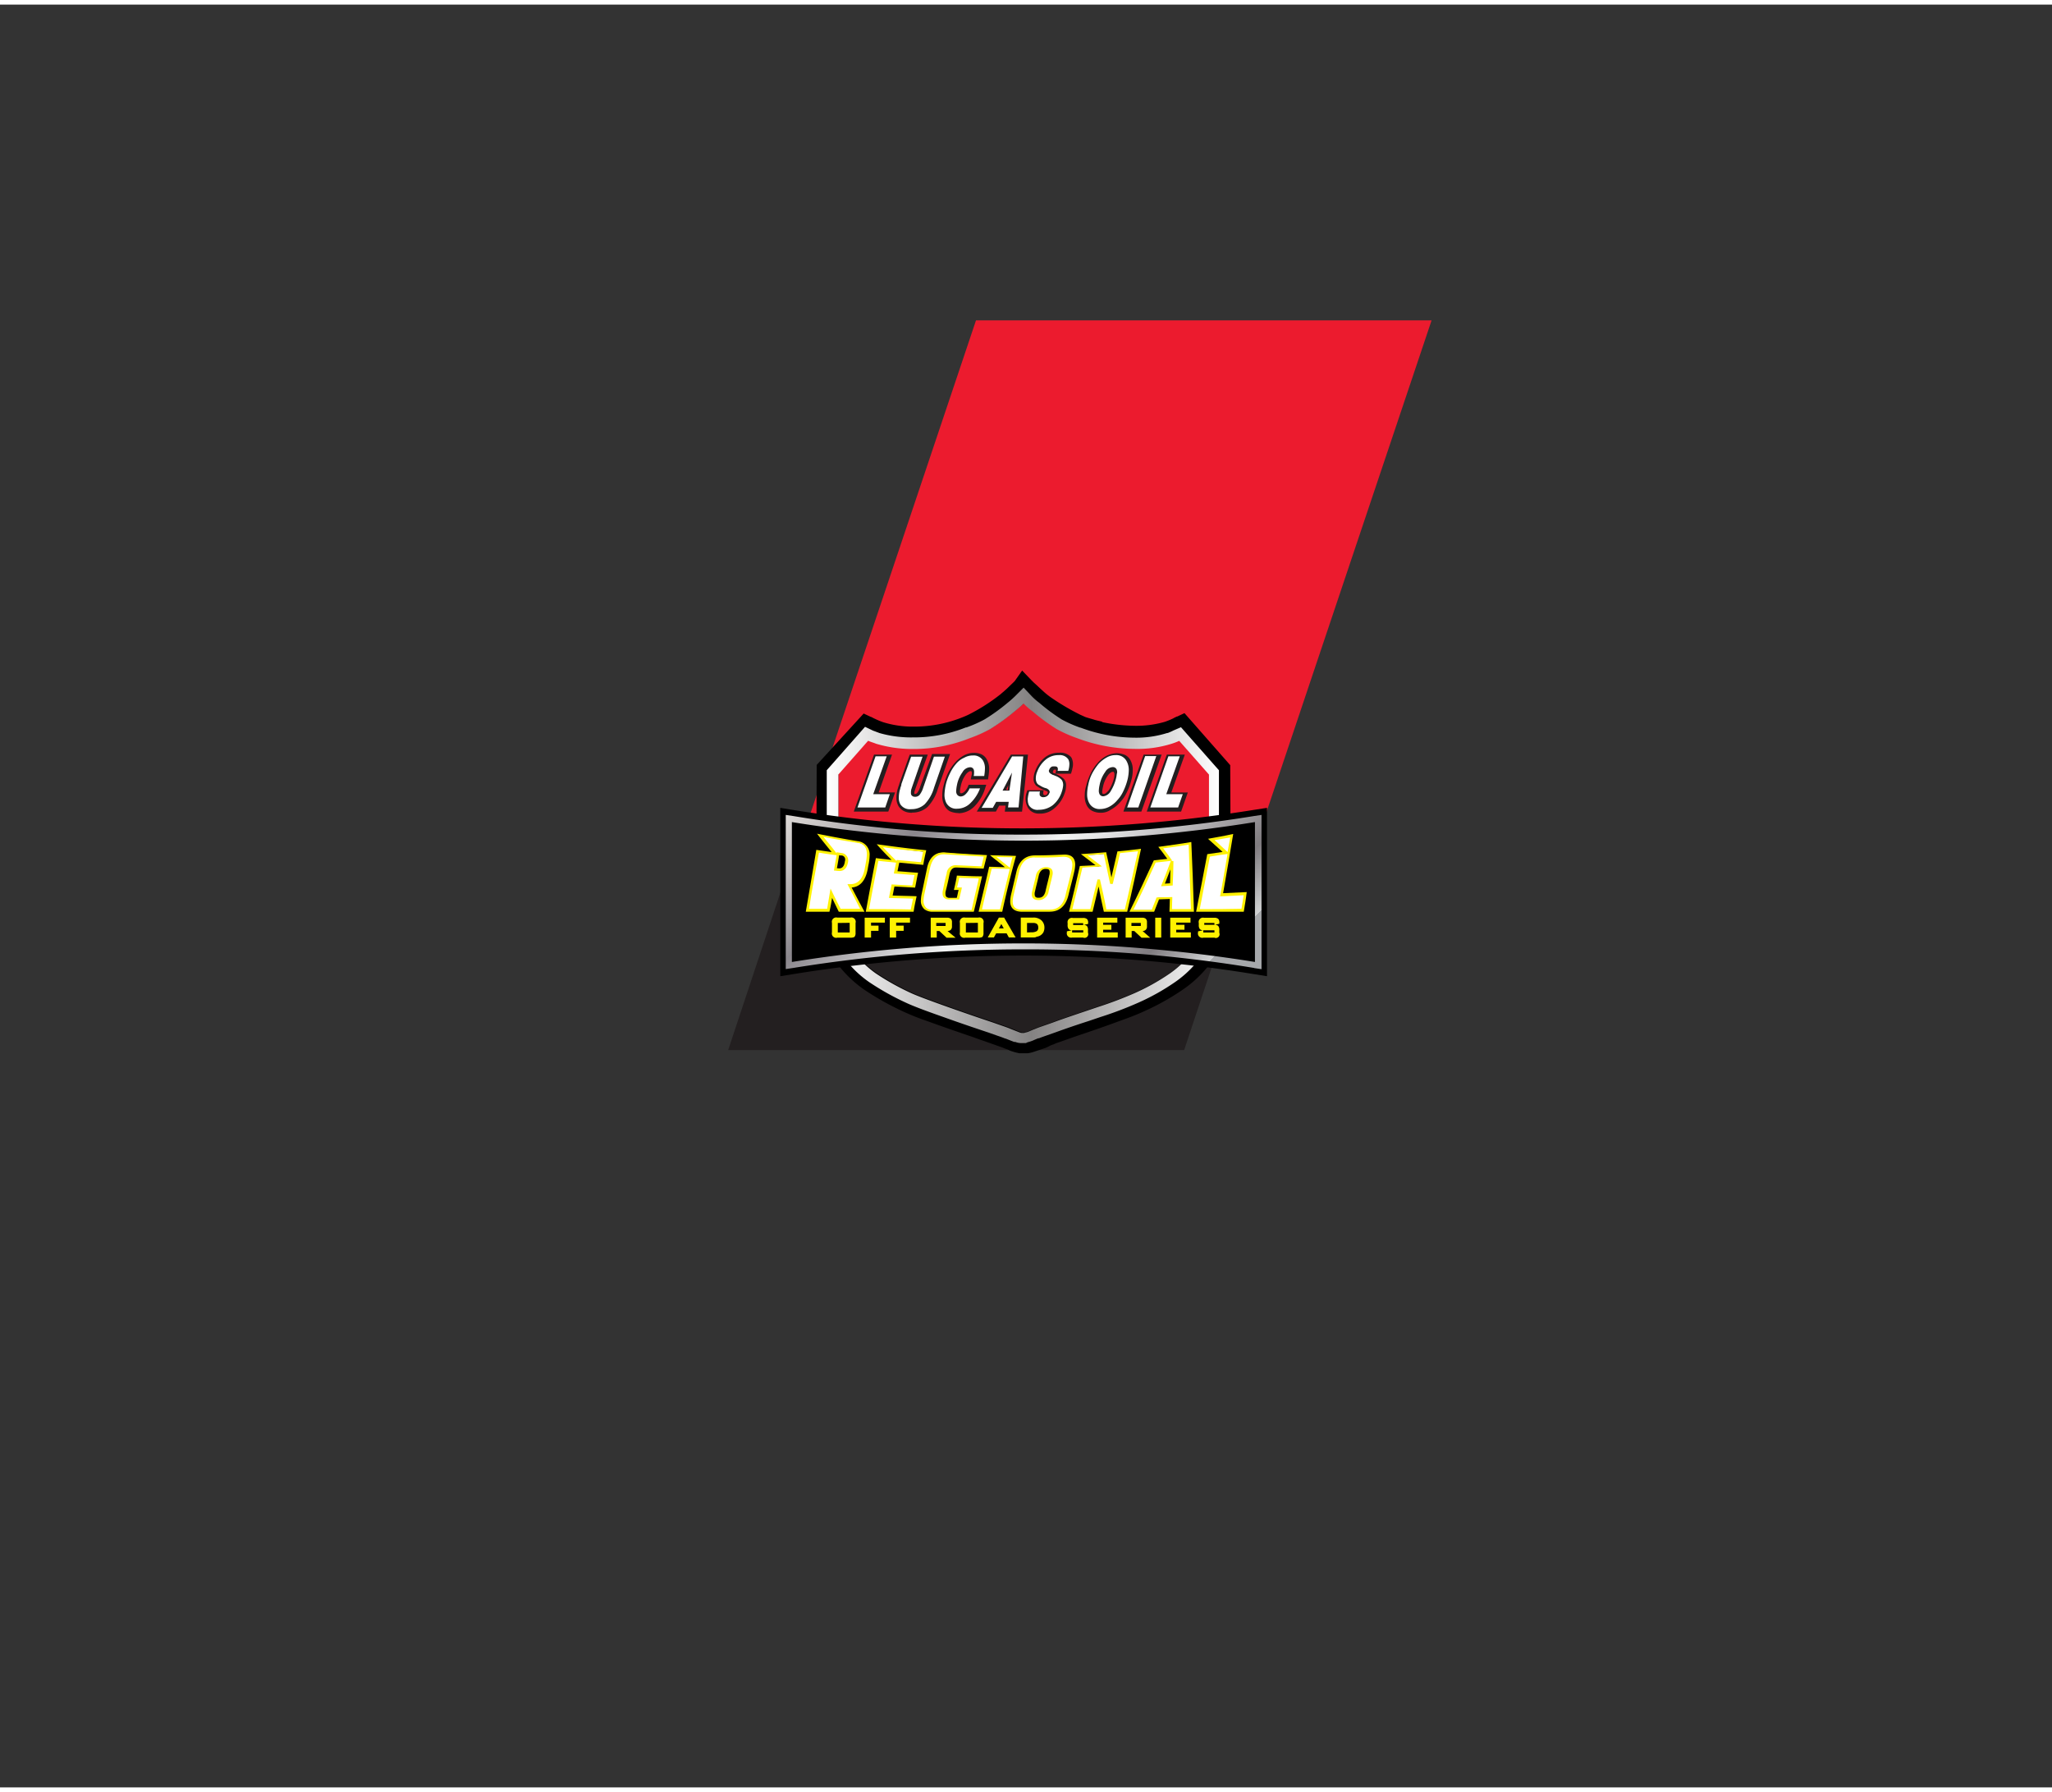 <svg viewBox="-175.393 -155.596 552.055 479.579" xmlns="http://www.w3.org/2000/svg" width="2500" height="2183"><rect x="-175.393" y="-155.596" width="552.055" height="479.579" fill="#333333" stroke="none"/><linearGradient id="b" gradientTransform="matrix(1 0 0 -1 0 152)" gradientUnits="userSpaceOnUse" x1="46.94" x2="152.96" y1="76.03" y2="76.03"><stop offset="0" stop-color="#fff"/><stop offset=".52" stop-color="#848282"/><stop offset="1" stop-color="#fff"/></linearGradient><linearGradient id="c" gradientUnits="userSpaceOnUse" x1="58.05" x2="133.88" y1="40.33" y2="117.57"><stop offset="0" stop-color="#e5e2df"/><stop offset="0" stop-color="#ddd9d6"/><stop offset=".06" stop-color="#cecac9"/><stop offset=".18" stop-color="#a7a3a6"/><stop offset=".26" stop-color="#8a868c"/><stop offset=".52" stop-color="#f2f3f3"/><stop offset=".59" stop-color="#e4e4e5"/><stop offset=".71" stop-color="#bebdbf"/><stop offset=".87" stop-color="#837f83"/><stop offset=".88" stop-color="#807c80"/><stop offset="1" stop-color="#d0d2d3"/><stop offset="1" stop-color="#a6a8ab"/></linearGradient><g><path d="M163.55 66.94l46.2-137.59H87.18L40.98 66.94z" fill="#ec1b2e"/></g><g><path d="M39.77 67.54l-19.26 58.1h122.67l19.36-58.1z" fill="#231f20"/></g><path d="M155.58 50.09V49l-12.31-14-1.94.91h-.1c-.1 0-.1.1-.2.1a6 6 0 0 0-.8.41 20.54 20.54 0 0 1-2.22.91 27.37 27.37 0 0 1-8.01 1.08 44.35 44.35 0 0 1-8.88-1v-.1c-.71-.2-1.31-.3-2-.5-.91-.3-1.81-.5-2.62-.8-.41-.2-.91-.41-1.31-.6a62.58 62.58 0 0 1-7.86-4.64 19.75 19.75 0 0 1-2.18-1.77c-.91-.8-1.71-1.62-2.32-2.12l-.6-.6-.2-.2-2.43-2.53-2 2.83s-.41.42-1.26 1.22c-.41.41-.91.91-1.51 1.41-.3.3-.6.5-.91.8A50.36 50.36 0 0 1 85 35.5a35 35 0 0 1-14.73 3.13 26.87 26.87 0 0 1-8.07-1.19 20.54 20.54 0 0 1-2.2-.91 6 6 0 0 1-.8-.41.35.35 0 0 1-.2-.1h-.1l-1.94-.91-12.64 13.83V50s-.1 25.32-.1 31.17c0 3.73.1 6 .1 6.56a19.48 19.48 0 0 0 1.31 6.78 26.72 26.72 0 0 0 3.93 7.49 31.72 31.72 0 0 0 7.67 7.47 76.26 76.26 0 0 0 10.39 5.81 66.64 66.64 0 0 0 6.38 2.54c3.87 1.41 8.47 3 12.4 4.34 1.94.71 3.73 1.31 5.14 1.82l2.83 1a11.31 11.31 0 0 0 1.31.5 7.75 7.75 0 0 0 1.51.6 10.56 10.56 0 0 0 1.71.41h2.22a8.54 8.54 0 0 0 1.71-.41l3-1c1-.41 1.11-.6 2-.91a1.7 1.7 0 0 0 .5-.2c.1 0 .1 0 .2-.1 1.41-.5 3.22-1.11 5.14-1.81 3.93-1.31 8.57-2.91 12.4-4.34 2.62-.91 4.84-1.81 6.35-2.52a65.74 65.74 0 0 0 10.39-5.81 31.72 31.72 0 0 0 7.71-7.46 26.28 26.28 0 0 0 3.87-7.47 22.14 22.14 0 0 0 1.31-6.78c0-.71.1-2.83.1-6.56-.12-5.81-.22-31.03-.22-31.03zm-5.81 37.77a17.24 17.24 0 0 1-.91 4.84 24.21 24.21 0 0 1-3.13 6 25.9 25.9 0 0 1-6.26 6.15 58.1 58.1 0 0 1-9.59 5.35 104.15 104.15 0 0 1-9.89 3.73c-4.13 1.41-8.72 2.91-12 4.13-2.22.8-3.87 1.31-4.75 1.71-1.11.41-1.81.8-2.32.91a6.43 6.43 0 0 0-.71.2h-.6a2.57 2.57 0 0 1-.71-.2l-2.32-.91c-.91-.41-2.52-.91-4.75-1.71-3.33-1.11-7.75-2.62-12-4.13s-8.07-2.91-9.89-3.73a67.79 67.79 0 0 1-9.59-5.35 25.9 25.9 0 0 1-6.26-6.15 24.21 24.21 0 0 1-3.13-6 16 16 0 0 1-.8-4.75c0-1-.1-2.91-.1-6.56 0-2.91 0-10.65.1-17.75V51.3l8-9.07c.6.3 1.41.5 2.12.8a33.89 33.89 0 0 0 9.92 1.41 40.51 40.51 0 0 0 15.49-2.91 35.89 35.89 0 0 0 5.44-2.42 54.63 54.63 0 0 0 6.56-4.75 30 30 0 0 0 2.42-2.12 18.08 18.08 0 0 0 2.42 2.12 53.33 53.33 0 0 0 6.47 4.76 35.89 35.89 0 0 0 5.44 2.42 44.71 44.71 0 0 0 15.49 2.91A30.82 30.82 0 0 0 139.8 43a18.19 18.19 0 0 0 2.12-.8l8 9.07v12.32c0 7.06.1 14.83.1 17.75-.15 3.65-.25 5.49-.25 6.46z"/><path d="M100 32.44a18.08 18.08 0 0 0 2.42 2.1 53.33 53.33 0 0 0 6.46 4.75 35.89 35.89 0 0 0 5.44 2.42 44.71 44.71 0 0 0 15.49 2.91 30.82 30.82 0 0 0 9.93-1.36 18.19 18.19 0 0 0 2.12-.8l8 9.07v12.28c0 7.06.1 14.83.1 17.75-.2 3.63-.3 5.44-.3 6.46a17.24 17.24 0 0 1-.91 4.84 24.21 24.21 0 0 1-3.13 6 25.9 25.9 0 0 1-6.26 6.15 58.1 58.1 0 0 1-9.59 5.35 104.16 104.16 0 0 1-9.89 3.73c-4.13 1.41-8.72 2.91-12 4.13-2.22.8-3.87 1.31-4.75 1.71-1.11.41-1.82.8-2.32.91a6.43 6.43 0 0 0-.71.2h-.6a2.57 2.57 0 0 1-.71-.2l-2.32-.91c-.91-.41-2.52-.91-4.75-1.71-3.33-1.11-7.75-2.62-12-4.13s-8.07-2.91-9.89-3.73a67.79 67.79 0 0 1-9.62-5.36A25.9 25.9 0 0 1 54 98.82a24.21 24.21 0 0 1-3.13-6 16 16 0 0 1-.8-4.75v-2.3-4.26c0-2.91 0-10.65.1-17.75V51.5l8-9.07c.6.3 1.41.5 2.12.8A33.89 33.89 0 0 0 70 44.65a40.51 40.51 0 0 0 15.5-2.91 35.89 35.89 0 0 0 5.44-2.42 54.63 54.63 0 0 0 6.63-4.78 30 30 0 0 0 2.43-2.12m0-4.28l-2.14 2.14a27.23 27.23 0 0 1-2.17 1.94 51.59 51.59 0 0 1-6.15 4.44 33.32 33.32 0 0 1-4.95 2.19h-.15a37.55 37.55 0 0 1-14.35 2.68 30.88 30.88 0 0 1-8.9-1.18c-.36-.15-.71-.26-1-.38s-.62-.21-.77-.29l-2.09-1-1.54 1.75-8 9.07-.76.85v13.46c-.1 7-.1 14.83-.1 17.75v6.56a19 19 0 0 0 1 5.69 27 27 0 0 0 3.52 6.67 28.93 28.93 0 0 0 6.94 6.84 70.26 70.26 0 0 0 10 5.6c2.11 1 6.28 2.52 10.14 3.87 4.84 1.74 9.59 3.33 12 4.13l2.31.82c1 .33 1.75.61 2.19.8h.1l1.58.62.75.29H97.77a4.25 4.25 0 0 0 1.52.31h1.32l.42-.21.36-.1a9 9 0 0 0 1.47-.54c.34-.15.69-.3 1.09-.45h.19c.44-.19 1.25-.47 2.19-.8l2.35-.83c2.47-.9 5.68-2 8.79-3l3.16-1.07a99.74 99.74 0 0 0 10.22-3.87 60.41 60.41 0 0 0 10-5.62 28.93 28.93 0 0 0 6.94-6.84 27 27 0 0 0 3.52-6.67v-.14a20.21 20.21 0 0 0 1-5.75c0-1 .11-2.83.3-6.28v-5.52c0-3.61-.07-8.11-.07-12.4V50.36l-.76-.85-8-9.07-1.45-1.65-2 .86a15.94 15.94 0 0 1-1.57.7h-.15a27.63 27.63 0 0 1-8.87 1.25 41.79 41.79 0 0 1-14.43-2.7h-.1a33.32 33.32 0 0 1-4.95-2.19 49.67 49.67 0 0 1-6-4.44l-.11-.09-.11-.08a15.4 15.4 0 0 1-2-1.8L100 28.15z" fill="url(#b)"/><path d="M162.23 101.94a391 391 0 0 0-124.58 0V64.31a391 391 0 0 0 124.58 0z"/><path d="M165.47 60.48v45.29l-3.74-.6a387.55 387.55 0 0 0-123.47 0l-3.73.6V60.48l3.73.61A384.88 384.88 0 0 0 100 66a394.37 394.37 0 0 0 61.73-4.94zM159 98.25V68a397.48 397.48 0 0 1-59 4.44A396.6 396.6 0 0 1 41 68v30.21a394.81 394.81 0 0 1 118 0z"/><path d="M162 103.55a375.39 375.39 0 0 0-62-5 385.73 385.73 0 0 0-62 5l-2 .3V62.38l2 .3a375.39 375.39 0 0 0 62 5 385.73 385.73 0 0 0 62-5l2-.3v41.5l-2-.3zm.2-1.62l.3-1.62zM39.47 100A381.54 381.54 0 0 1 100 95.16a379.67 379.67 0 0 1 60.52 4.84V66.11A381.54 381.54 0 0 1 100 70.95a379.67 379.67 0 0 1-60.52-4.84c-.01 11.39-.01 22.59-.01 33.89z" fill="url(#c)"/><path d="M162.23 101.94a391 391 0 0 0-124.58 0V64.31a391 391 0 0 0 124.58 0z"/><path d="M112.91 47.07a1.77 1.77 0 0 0-.41-.5 4 4 0 0 0-3-.91 5.9 5.9 0 0 0-3.89 1.34 8.72 8.72 0 0 0-2.52 3.63 5.49 5.49 0 0 0-.41 2 2.43 2.43 0 0 0 .41 1.51c.1.1.1.2.2.3s.41.3.71.5a11.22 11.22 0 0 0 1.62.8c.1.1.2.1.41.2a.31.31 0 0 1 .2.1.35.35 0 0 1 .2.1c.1.1.1.2 0 .41s-.1.3-.3.41a.61.61 0 0 1-.41.1.52.52 0 0 1-.41-.2 2.1 2.1 0 0 1 .1-1.11H101l-.3.91a5 5 0 0 0 .5 3.87c.1.2.3.3.41.5a3.42 3.42 0 0 0 2.62 1 5.66 5.66 0 0 0 4-1.41 8.87 8.87 0 0 0 2.77-3.99 5.89 5.89 0 0 0 .41-2 2.54 2.54 0 0 0-.6-1.94 7 7 0 0 0-2.12-1.31c-.1 0-.1-.1-.2-.1a.35.35 0 0 1-.2-.1h-.1c-.1 0-.2-.1-.3-.2a.19.19 0 0 1 0-.27c.1-.2.1-.3.2-.41s.2-.1.41-.1.1 0 .2.1-.1.8-.2 1h4.23a11.41 11.41 0 0 0 .41-1.51 4 4 0 0 0-.23-2.72z" fill="#231f20"/><path d="M101.11 58.26a3.37 3.37 0 0 0 .3 1.51 2.67 2.67 0 0 0 2.66 1.23 6.12 6.12 0 0 0 3.73-1.21 7.62 7.62 0 0 0 2.42-3.53 7.49 7.49 0 0 0 .41-1.81v-.1a2.31 2.31 0 0 0-.41-1.41 4.27 4.27 0 0 0-1.82-1.11 1.7 1.7 0 0 0-.5-.2.31.31 0 0 1-.2-.1c-.6-.3-.91-.6-.91-1a.37.37 0 0 1 .1-.3 1.29 1.29 0 0 1 .5-.71c.2-.2.5-.2.91-.2.41 0 .71.1.8.3a.76.76 0 0 1 .1.5.61.61 0 0 1-.1.41h2.9a6.15 6.15 0 0 0 .3-1.71 2.67 2.67 0 0 0-.3-1.41 2.75 2.75 0 0 0-2.52-1.11 5.28 5.28 0 0 0-3.48 1.16 7.61 7.61 0 0 0-2.32 3.22 4.58 4.58 0 0 0-.41 1.81 2.53 2.53 0 0 0 .3 1.31 1.45 1.45 0 0 0 .71.6 6.06 6.06 0 0 0 1.41.71c.1 0 .2.1.41.1.6.3.91.6.91 1a.37.37 0 0 1-.1.3 1.57 1.57 0 0 1-.6.8 1.7 1.7 0 0 1-1 .3 1 1 0 0 1-.91-.41c-.1-.1-.1-.3-.1-.6a.61.61 0 0 1 .1-.41v-.1h-2.91a10.83 10.83 0 0 0-.41 2.12z" fill="#fff"/><path d="M54.3 61.49l5.45-15.33h4.84L61 56.34h4.4l-1.81 5.14z" fill="#231f20"/><path d="M55.3 60.38h7.47L64 56.81h-4.47l3.63-10.19h-3l-4.85 13.72z" fill="#fff"/><path d="M70 61.8a4.68 4.68 0 0 1-2.12-.41 3.77 3.77 0 0 1-1.51-1.31 4.43 4.43 0 0 1-.6-2.32 9 9 0 0 1 .3-2.22 6.43 6.43 0 0 0 .2-.67 9.52 9.52 0 0 0 .3-.91l2.6-7.3.2-.5h4.84l-3.33 9.18c0 .1-.1.2-.1.3 0 .1-.1.2-.1.3a1.77 1.77 0 0 0-.1.6v.2h.1a.78.78 0 0 0 .71-.3 5.35 5.35 0 0 0 .8-1.71L75.37 46h4.84l-3.33 9.48a11.76 11.76 0 0 1-2.72 4.75A6 6 0 0 1 70 61.75z" fill="#231f20"/><path d="M66.92 54.87c-.1.2-.1.5-.2.71a8.15 8.15 0 0 0-.3 2 3.6 3.6 0 0 0 .41 1.94 3 3 0 0 0 2.91 1.31 5.2 5.2 0 0 0 3.63-1.31 10.71 10.71 0 0 0 2.52-4.44l2.91-8.38h-2.93L73 55a6.12 6.12 0 0 1-1 2 1.55 1.55 0 0 1-1.31.5 1.06 1.06 0 0 1-.91-.5 1.28 1.28 0 0 1-.1-.6 3.48 3.48 0 0 1 .1-.91c0-.1.1-.2.1-.3 0-.1.1-.2.1-.3l2.83-8.17h-3.08l-2.62 7.36a1.94 1.94 0 0 1-.2.8z" fill="#fff"/><path d="M82.45 61.89a6 6 0 0 1-2.32-.5 3.56 3.56 0 0 1-1.51-1.68 5.31 5.31 0 0 1-.5-2.62 9.55 9.55 0 0 1 .41-2.83 16.46 16.46 0 0 1 1.11-3.13 12.81 12.81 0 0 1 1.81-2.72 9.22 9.22 0 0 1 2.42-2 5.49 5.49 0 0 1 2.72-.71 4.68 4.68 0 0 1 2.12.41 3.19 3.19 0 0 1 1.41 1.41 5.18 5.18 0 0 1 .6 2.52 15 15 0 0 1-.2 2.08l-.1.71h-4.65l.2-1a1.94 1.94 0 0 0 .1-.71c0-.2 0-.3-.1-.41v-.1h-.2a.85.85 0 0 0-.6.2 3 3 0 0 0-.8.8 8.12 8.12 0 0 0-1.31 3.13 8.39 8.39 0 0 0-.2 1.31c0 .2 0 .3.1.41a.1.1 0 0 0 .1.1h.2c.2 0 .41-.1.8-.41a4.25 4.25 0 0 0 .94-1.38l.2-.5h4.75l-.5 1.51a11.62 11.62 0 0 1-2.83 4.44 6.07 6.07 0 0 1-4.13 1.71z" fill="#231f20"/><path d="M81.8 48.67a10.77 10.77 0 0 0-1.62 2.52 13.41 13.41 0 0 0-1.11 3 15.19 15.19 0 0 0-.36 2.6 4.84 4.84 0 0 0 .41 2.21 3 3 0 0 0 3 1.71 5.06 5.06 0 0 0 3.53-1.47 10.78 10.78 0 0 0 2.62-4h-2.8a5 5 0 0 1-1.1 1.58 1.94 1.94 0 0 1-1.31.6 1.18 1.18 0 0 1-1.11-.8 1.49 1.49 0 0 1-.1-.71 10.49 10.49 0 0 1 .2-1.51 8.72 8.72 0 0 1 1.51-3.53 2.48 2.48 0 0 1 2-1.31 1 1 0 0 1 1 .6 1.94 1.94 0 0 1 .1.85 3.11 3.11 0 0 1-.1.91h2.83a15.17 15.17 0 0 0 .2-2 4.1 4.1 0 0 0-.5-2.12 2.91 2.91 0 0 0-2.72-1.41A4.69 4.69 0 0 0 84 47a5.75 5.75 0 0 0-2.2 1.67z" fill="#fff"/><path d="M96.57 46.16l-9.18 15.33h5.14l.89-1.61h1.71l-.2 1.62h4.64l1.6-15.34zm-.8 9.48h-.5l.6-1.21z" fill="#231f20"/><path d="M96 58.75l-.2 1.62h2.83l1.27-13.73h-3l-8.2 13.84h3l.91-1.62H96zm-1.72-2.81L96.87 51l-.71 4.84h-1.94z" fill="#fff"/><path d="M126.83 61.49l5.45-15.33h4.84l-5.45 15.33z" fill="#231f20"/><path d="M127.85 60.38h3l4.84-13.82h-3z" fill="#fff"/><path d="M133.12 61.49l5.4-15.33h4.84l-3.63 10.19h4.44l-1.81 5.14z" fill="#231f20"/><path d="M134.09 60.38h7.47l1.25-3.57h-4.44L142 46.62h-3.07l-4.84 13.72z" fill="#fff"/><path d="M120.68 61.8a5.13 5.13 0 0 1-2.22-.5 3.35 3.35 0 0 1-1.52-1.58 5.31 5.31 0 0 1-.5-2.62 8.31 8.31 0 0 1 .41-2.62 16.21 16.21 0 0 1 1.21-3.33 12.81 12.81 0 0 1 1.82-2.72 8.44 8.44 0 0 1 2.42-1.94 6.78 6.78 0 0 1 2.72-.71 6 6 0 0 1 2.32.5 3.35 3.35 0 0 1 1.51 1.62 5.14 5.14 0 0 1 .5 2.52 9.37 9.37 0 0 1-.41 2.72 15.29 15.29 0 0 1-1.21 3.22 10.08 10.08 0 0 1-1.8 2.64 9.25 9.25 0 0 1-2.52 2 4.53 4.53 0 0 1-2.72.8zm3.33-11a.85.85 0 0 0-.57.19 3 3 0 0 0-.8.8 8.12 8.12 0 0 0-1.31 3.13 7.45 7.45 0 0 0-.2 1.21.76.76 0 0 0 .1.5.1.1 0 0 0 .1.1h.18a.85.85 0 0 0 .6-.2 6 6 0 0 0 .8-.8 10.3 10.3 0 0 0 1.41-3.33 3.48 3.48 0 0 0 .1-.91.76.76 0 0 0-.1-.5c0-.1-.1-.1-.1-.2H124z" fill="#231f20"/><path d="M127.74 48a3.11 3.11 0 0 0-3-1.71 4.69 4.69 0 0 0-2.32.6 8.72 8.72 0 0 0-2.22 1.71 15.77 15.77 0 0 0-1.71 2.52 11.1 11.1 0 0 0-1.11 3.22 11.44 11.44 0 0 0-.3 2.52 4.84 4.84 0 0 0 .5 2.22 3.11 3.11 0 0 0 3 1.72 5.37 5.37 0 0 0 2.42-.6 7.34 7.34 0 0 0 2.22-1.81 9 9 0 0 0 1.66-2.53 16.46 16.46 0 0 0 1.11-3.13 12.18 12.18 0 0 0 .3-2.52 4.84 4.84 0 0 0-.55-2.21zm-2.83 4.34a12.29 12.29 0 0 1-1.47 3.62 2.63 2.63 0 0 1-2 1.41 1.09 1.09 0 0 1-1.11-.8 1.94 1.94 0 0 1-.1-.8 7.91 7.91 0 0 1 .2-1.41 8.72 8.72 0 0 1 1.51-3.53 2.48 2.48 0 0 1 2-1.31 1.09 1.09 0 0 1 1.11.71 1.94 1.94 0 0 1 .1.8c-.14.5-.14.91-.24 1.31z" fill="#fff"/><g fill="#fff100"><path d="M53.4 90h-3.56a1.16 1.16 0 0 0-1.41 1.41V94a1.16 1.16 0 0 0 1.41 1.41h3.53a2.35 2.35 0 0 0 1.11-.2 1.63 1.63 0 0 0 .3-1.11v-2.65a1.16 1.16 0 0 0-1.4-1.45zm-.2 1.41V94H50v-2.55zm1.15 3.1a2.12 2.12 0 0 0 .06-.47 1.51 1.51 0 0 1-.06.5zM57.23 95.38H58.95v-1.81h2.01v-1.41h-2.01v-.81h3.72v-1.32h-5.44zM63.98 95.38H65.7v-1.81h2.02v-1.41H65.7v-.81h3.73v-1.32h-5.45zM80.42 93.27a1.23 1.23 0 0 0 .3-.91v-1.12a1.23 1.23 0 0 0-.3-.91 1.51 1.51 0 0 0-1-.3H75v5.35h1.62v-1.77h.71l1.94 1.81h2.43l-2.18-1.81a1.23 1.23 0 0 0 .9-.34zm-3.93-1.82H79v.8h-2.51zM87.79 90h-3.53a1.16 1.16 0 0 0-1.41 1.41V94a1.16 1.16 0 0 0 1.41 1.41h3.53a2.35 2.35 0 0 0 1.11-.2 1.63 1.63 0 0 0 .3-1.11v-2.65A1.16 1.16 0 0 0 87.79 90zm-.1 1.41V94h-3.23v-2.55zm1.06 3.1a2.12 2.12 0 0 0 .06-.47 1.51 1.51 0 0 1-.07.5zM93.34 90l-3 5.35H92l.61-1.11h2.81l.6 1.11h1.82L94.75 90zm1.31 2.91h-1.31l.66-1.18zM102.52 90h-3.29v5.35h3.13c.5 0 .91 0 1.11-.2a2.43 2.43 0 0 0 1.82-1.15 2.79 2.79 0 0 0 .3-1.31 2.59 2.59 0 0 0-.8-1.94 3.1 3.1 0 0 0-2.27-.75zm-1.61 4v-2.55h1.71a1.51 1.51 0 0 1 1 .3 1.23 1.23 0 0 1 .3.91 1.07 1.07 0 0 1-.41 1 2.84 2.84 0 0 1-1.51.3zm1.71-3.63a2.73 2.73 0 0 1 1.94.6 2.84 2.84 0 0 0-2-.6zM116.14 92l1.21-.3v-.3a1.34 1.34 0 0 0-.3-1 1.63 1.63 0 0 0-1.11-.3h-2.72a1.16 1.16 0 0 0-1.39 1.37V92a1.63 1.63 0 0 0 .3 1.11 1.23 1.23 0 0 0 .91.3h3V94h-3v-.6l-1.41.3v.3a1.16 1.16 0 0 0 1.37 1.38h3a1 1 0 0 0 1.31-1.31v-.71a1.63 1.63 0 0 0-.3-1.11 1.23 1.23 0 0 0-.87-.25zm-.1 0h-2.72v-.5H116zm0-1.41c.5 0 .71.1.8.2s.12.08.15.19a1.1 1.1 0 0 0-.15-.19 1.45 1.45 0 0 0-.91-.2zM121.39 93.27h2.21v-1.32h-2.21v-.6h3.82v-1.32h-5.44v5.35h5.55v-1.41h-3.93zM132.88 93.27a1.23 1.23 0 0 0 .3-.91v-1.12a1.23 1.23 0 0 0-.3-.91 1.51 1.51 0 0 0-1-.3h-4.44v5.35h1.62v-1.77h.71l1.94 1.81h2.35L132 93.61a1.23 1.23 0 0 0 .88-.34zM129 91.45h2.52v.8H129zM135.4 90.03h1.62v5.35h-1.62zM141.05 93.27h2.22v-1.32h-2.22v-.6h3.84v-1.32h-5.45v5.35h5.55v-1.41h-3.94zM152.35 92.25a1.23 1.23 0 0 0-.91-.3l1.21-.3v-.3a1.34 1.34 0 0 0-.3-1 1.63 1.63 0 0 0-1.11-.3h-2.71a1.16 1.16 0 0 0-1.41 1.41V92a1.63 1.63 0 0 0 .3 1.11 1.23 1.23 0 0 0 .91.3h3V94h-3v-.6l-1.41.3v.3a1.16 1.16 0 0 0 1.41 1.41h3a1 1 0 0 0 1.31-1.31v-.71a1.63 1.63 0 0 0-.29-1.14zm-1-.3h-2.76v-.5h2.72zm0-1.41c.5 0 .71.1.8.2s.12.08.15.19a1.1 1.1 0 0 0-.15-.19 1.45 1.45 0 0 0-.91-.2z"/></g><path d="M56.52 88h-6.05c-.8-1.51-1.51-3-2.32-4.64-.3 1.51-.5 3-.8 4.64H41.8c.91-5.44 1.81-10.65 2.72-15.83 1.51.2 3.13.5 4.64.71-1.31-1.62-2.62-3.22-3.93-4.94l10 1.81c1.94.3 2.83 1.51 2.91 3.53a13.78 13.78 0 0 1-.2 1.94c-.1.5-.2 1-.3 1.62-.6 3.33-2.12 4.94-4.54 4.75 1.1 2.09 2.31 4.27 3.42 6.41zm-4.24-12.69c0-.2.1-.5.1-.6A1.51 1.51 0 0 0 51 73.09h-.11c-.3 0-.5-.1-.8-.1-.2 1.41-.5 2.72-.71 4.13.3 0 .5.1.8.1 1.1.11 1.82-.6 2.1-1.91z" fill="#fff"/><path d="M57.13 88.43h-6.86c-.6-1.21-1.21-2.52-1.81-3.73-.2 1.21-.41 2.52-.71 3.73h-6.36c1-5.75 1.94-11.3 2.83-16.65l4.13.6c-1.31-1.62-2.62-3.22-3.93-4.94 3.63.71 7.26 1.41 10.89 2a3.59 3.59 0 0 1 3.25 3.91 13.78 13.78 0 0 1-.2 1.94c-.1.5-.2 1-.3 1.62-.6 3.22-2.12 4.84-4.34 5a485.3 485.3 0 0 0 3.43 6.46zm-14.83-.8h4.84l.91-5.44q1.37 2.91 2.72 5.44H56c-1.09-2.13-2.2-4.35-3.41-6.63h.6c2.22.1 3.63-1.41 4.13-4.54.1-.5.2-1.11.3-1.62a14.18 14.18 0 0 0 .2-1.81c0-2.52-1.41-3-2.52-3.13-3-.5-6.15-1-9.18-1.62 1.21 1.51 2.42 2.91 3.53 4.44a.37.37 0 0 1 .1-.3c.41.1.71.1 1.11.2a2 2 0 0 1 1.94 2 1.94 1.94 0 0 1-.1.71c-.41 1.94-1.62 2.22-2.52 2.12-.41 0-.8-.1-1.21-.1.2-1.41.5-2.83.71-4.13-1.62-.2-3.13-.41-4.75-.71-.92 4.93-1.89 10-2.65 15.12zm7.47-10.89h.3c.6.1 1.51 0 1.81-1.62 0-.2.1-.41.1-.6a1.08 1.08 0 0 0-.92-1.23h-.19a.91.91 0 0 1-.5-.1c-.2 1.31-.41 2.42-.6 3.53z" fill="#fff100"/><path d="M69.94 88.12h-12c.91-4.64 1.71-9.28 2.62-13.72 1.62.2 3.13.41 4.75.5-1.31-1.31-2.72-2.72-4-4.13 4.08.57 8 1.11 12 1.54-.2 1.11-.5 2.22-.71 3.33L66.1 75c-.2 1-.41 1.94-.6 2.91 1.81.1 3.63.3 5.55.41-.2 1.11-.5 2.32-.71 3.43l-5.55-.3-.6 3c2.12.1 4.23.1 6.46.2-.21 1.15-.41 2.26-.71 3.47z" fill="#fff"/><path d="M70.34 88.43H57.53c.91-4.94 1.81-9.78 2.72-14.43 1.41.2 2.83.3 4.23.5-1.31-1.31-2.72-2.72-4-4.23 4.44.6 8.88 1.21 13.32 1.62-.3 1.31-.6 2.62-.8 3.93l-6.45-.61c-.2.8-.3 1.51-.5 2.32 1.81.1 3.63.3 5.55.41-.3 1.31-.5 2.62-.8 4l-5.55-.3c-.2.8-.3 1.62-.5 2.42 2.12.1 4.23.1 6.46.2-.3 1.41-.61 2.72-.8 4.13zm-11.9-.71c3.73 0 7.47 0 11.19.1.2-1 .41-1.94.6-2.91-2.12-.1-4.23-.1-6.46-.2.2-1.21.5-2.42.71-3.63l5.55.3c.2-.91.41-1.94.6-2.83-1.81-.1-3.63-.3-5.55-.41.2-1 .41-2 .6-2.91-1.62-.2-3.22-.3-4.75-.5-.91 4.23-1.71 8.57-2.52 13zm3.73-16.65c1.21 1.31 2.42 2.52 3.63 3.73a.37.37 0 0 1 .1-.3l6.46.6c.2-.91.41-1.94.6-2.83-3.73-.3-7.26-.71-10.8-1.21z" fill="#fff100"/><path d="M86.28 88.12H75.63a2.61 2.61 0 0 1-2.91-2.91 10.06 10.06 0 0 1 .2-1.62l1.51-7c.6-2.91 2.12-4.23 4.54-4 3.53.3 7.17.5 10.65.71-.2 1-.5 2.12-.71 3.13l-7-.3c-1.21-.1-2 .6-2.32 2s-.6 2.91-1 4.44a2.51 2.51 0 0 0-.1.8c0 .91.5 1.31 1.41 1.41h2.32l.6-2.72h-1.28c.2-1.11.5-2.12.71-3.22 2 .1 3.93.2 6 .2-.56 3.02-1.25 6.06-1.97 9.08z" fill="#fff"/><path d="M86.58 88.43h-11a3.62 3.62 0 0 1-2.22-.63 2.91 2.91 0 0 1-1-2.52 10.06 10.06 0 0 1 .2-1.62l1.45-6.94c.6-3 2.32-4.44 4.94-4.23 3.73.3 7.47.5 11.19.71l-.91 3.63-7.23-.3c-.41 0-1.51-.1-1.94 1.81-.3 1.51-.6 2.91-1 4.44a2.22 2.22 0 0 0-.1.8c0 .91.5 1.11 1.11 1.11h1.94c.2-.71.3-1.41.5-2.12h-1.27c.3-1.31.6-2.52.8-3.87 2.22.1 4.54.2 6.78.2-.71 3-1.41 6.26-2.22 9.48zM79 73c-2.22-.2-3.63 1-4.23 3.87l-1.51 7a10.49 10.49 0 0 0-.19 1.47 2.59 2.59 0 0 0 .8 2.12 2.91 2.91 0 0 0 1.71.5H86c.6-2.83 1.31-5.65 1.94-8.47-1.71-.1-3.43-.1-5.25-.2-.2.91-.41 1.81-.6 2.62h1.29c-.2 1.11-.5 2.12-.71 3.22H80c-.71 0-1.81-.2-1.81-1.62a3.11 3.11 0 0 1 .1-.91c.3-1.51.6-3 1-4.44a2.35 2.35 0 0 1 2.46-2.24h.26l6.65.3c.2-.91.41-1.71.6-2.62z" fill="#fff100"/><path d="M93.85 88.12H88.3q1.36-5.81 2.7-11.62c1.62 0 3.13.1 4.75.1-1.31-1.11-2.72-2.12-4-3.22 1.94.1 3.73.1 5.65.1-1.24 4.95-2.34 9.79-3.55 14.64z" fill="#fff"/><path d="M94.24 88.43h-6.35c.91-4 1.94-8.07 2.83-12.1 1.41 0 2.83.1 4.23.1-1.31-1.11-2.72-2.12-4-3.22 2.32.1 4.64.1 7 .2-1.38 4.93-2.59 9.87-3.71 15.02zm-5.44-.63h4.84c.91-3.63 1.71-7.26 2.62-10.89-1.62 0-3.22-.1-4.84-.1-.91 3.65-1.82 7.38-2.62 10.99zm3.87-14.12l3.63 2.91a28.89 28.89 0 0 1 .7-2.83c-1.51 0-2.91 0-4.34-.1z" fill="#fff100"/><path d="M111.7 84c-.71 2.72-2.22 4.13-4.64 4.13H99.6c-1.94 0-2.83-.8-2.83-2.52a9 9 0 0 1 .2-1.51c.5-2.12 1-4.23 1.51-6.46.6-2.72 2.22-4 4.64-4s5-.1 7.56-.2c1.94-.1 2.91.71 2.83 2.42a10.06 10.06 0 0 1-.2 1.62c-.6 2.16-1.1 4.28-1.61 6.52zm-5.35-1c.3-1.41.71-2.83 1-4.23a2.22 2.22 0 0 0 .1-.8c0-.8-.5-1.21-1.41-1.21a2.29 2.29 0 0 0-2.32 2c-.3 1.41-.71 2.83-1 4.23a2.22 2.22 0 0 0-.1.8c0 .8.5 1.21 1.41 1.21a2.29 2.29 0 0 0 2.32-2z" fill="#fff"/><path d="M107.05 88.43H99.6c-1.51 0-3.22-.5-3.22-2.83a10.06 10.06 0 0 1 .2-1.62c.5-2.12 1-4.23 1.51-6.46.7-2.82 2.41-4.25 5-4.25s5-.1 7.56-.2c1.51-.1 3.22.3 3.22 2.72a10.06 10.06 0 0 1-.2 1.62c-.5 2.22-1.11 4.44-1.62 6.56-.71 2.91-2.42 4.44-5 4.44zM103 73.8c-2.22 0-3.63 1.31-4.23 3.87-.5 2.12-1 4.23-1.51 6.46a10.49 10.49 0 0 0-.2 1.51c0 2 1.41 2.22 2.52 2.22h7.47q3.33 0 4.23-3.93c.5-2.22 1.11-4.34 1.62-6.56a10.49 10.49 0 0 0 .2-1.51c0-2-1.41-2.22-2.52-2.22-2.52.2-5 .2-7.56.2zm1 11.49c-.71 0-1.81-.2-1.81-1.51a2.51 2.51 0 0 1 .1-.8c.3-1.41.71-2.83 1-4.23a2.79 2.79 0 0 1 2.71-2.32c.71 0 1.82.2 1.82 1.51a2.51 2.51 0 0 1-.1.8c-.3 1.41-.71 2.83-1 4.23A2.7 2.7 0 0 1 104 85.3zm2-8.38c-.41 0-1.51 0-1.94 1.81-.3 1.41-.71 2.83-1 4.23a1.94 1.94 0 0 0-.1.71c0 .91.5 1 1 1s1.51 0 1.94-1.81c.3-1.41.71-2.83 1-4.23a1.94 1.94 0 0 0 .1-.71c.07-.91-.43-.99-1-.99z" fill="#fff100"/><path d="M127.54 88.12H122c-.6-2.72-1.21-5.44-1.71-8.17-.6 2.72-1.31 5.44-1.94 8.17h-5.55c.91-3.87 1.94-7.75 2.83-11.7 1.62-.1 3.13-.2 4.75-.2l-3.93-3c1.94-.1 3.73-.2 5.55-.41.6 2.72 1.21 5.44 1.71 8.17.6-2.83 1.31-5.65 1.94-8.47l5.55-.6c-1.2 5.42-2.45 10.86-3.66 16.21z" fill="#fff"/><path d="M127.84 88.43h-6.26c-.5-2.22-1-4.54-1.41-6.78-.5 2.22-1.11 4.54-1.62 6.78h-6.34c1-4 2-8.17 2.91-12.31 1.41-.1 2.83-.1 4.23-.2l-3.93-3c2.22-.1 4.54-.3 6.78-.5.5 2.22 1 4.44 1.41 6.78.5-2.32 1.11-4.64 1.62-7 2.12-.2 4.23-.41 6.35-.71-1.21 5.75-2.42 11.4-3.73 16.95zm-5.55-.63h4.94c1.21-5.14 2.32-10.28 3.53-15.64-1.62.2-3.22.3-4.84.5-.6 2.83-1.31 5.55-1.94 8.27h-.71c-.6-2.62-1.11-5.35-1.71-8l-4.42.31 3.93 3-5.25.3-2.72 11.2h4.84c.6-2.62 1.21-5.25 1.94-8h.65c.6 2.62 1.21 5.25 1.71 8z" fill="#fff100"/><path d="M145.39 88h-5.75c0-1.11.1-2.32.1-3.43-1.21 0-2.42.1-3.53.1-.41 1.11-.91 2.22-1.31 3.33h-5.74c2.12-4.23 4.23-8.72 6.26-13.32 1.31-.1 2.72-.3 4-.41-.8-1.11-1.62-2.22-2.42-3.22 2.62-.41 5.25-.71 7.86-1.11.22 5.98.33 12.06.53 18.06zm-5.55-7c.1-2 .1-4.13.2-6.15-.8 2.12-1.62 4.23-2.52 6.35a18 18 0 0 1 2.32-.2z" fill="#fff"/><path d="M145.79 88.43h-6.56c0-1.11.1-2.32.1-3.43-1 0-1.94.1-2.91.1-.41 1.11-.91 2.22-1.31 3.33h-6.65c2.22-4.44 4.34-9 6.56-13.82 1.21-.1 2.42-.3 3.63-.41-.8-1.11-1.62-2.22-2.42-3.22 2.91-.41 6-.8 8.88-1.31.3 6.15.5 12.4.71 18.76zm-5.79-.71h5c-.2-5.81-.41-11.62-.6-17.35-2.32.41-4.54.71-6.86 1 .8 1.11 1.62 2.12 2.42 3.33-1.51.2-2.91.3-4.44.5-2 4.44-4 8.72-6 12.71h4.94c.41-1.11.91-2.22 1.31-3.33 1.41 0 2.83-.1 4.23-.1 0 1-.1 2.12-.1 3.22zm.1-6.35c-1 .1-2.12.1-3.13.2.91-2.22 1.71-4.44 2.62-6.78h.71c0 2.22-.1 4.34-.2 6.56zm-2.12-.5c.5 0 .91-.1 1.41-.1 0-1.21.1-2.52.1-3.73-.5 1.31-1 2.52-1.51 3.87z" fill="#fff100"/><path d="M158.91 88h-12c.91-4.84 1.94-9.78 2.83-14.83 1.62-.2 3.13-.41 4.75-.71-1.31-1.21-2.62-2.42-3.93-3.53 1.82-.3 3.63-.71 5.55-1-.91 5.44-1.81 10.65-2.83 15.83l6.35-.3c-.22 1.54-.53 3.05-.72 4.54z" fill="#fff"/><path d="M159.21 88.43H146.4c1-5 2-10.19 3-15.49l4.13-.6c-1.31-1.21-2.62-2.32-3.93-3.53 2.22-.41 4.54-.8 6.78-1.31-.91 5.44-1.81 10.8-2.72 15.94l6.35-.3c-.2 1.81-.5 3.53-.8 5.35zm-11.8-.71c3.73 0 7.47 0 11.19-.1l.6-3.63-6.35.3c.71-3.73 1.31-7.56 2-11.4-1.62.2-3.13.41-4.75.71-.91 4.75-1.81 9.48-2.72 14.12zm3.93-18.56c1.21 1 2.32 2.12 3.53 3.22.2-1.31.5-2.62.71-3.93-1.41.2-2.83.5-4.23.71z" fill="#fff100"/></svg>